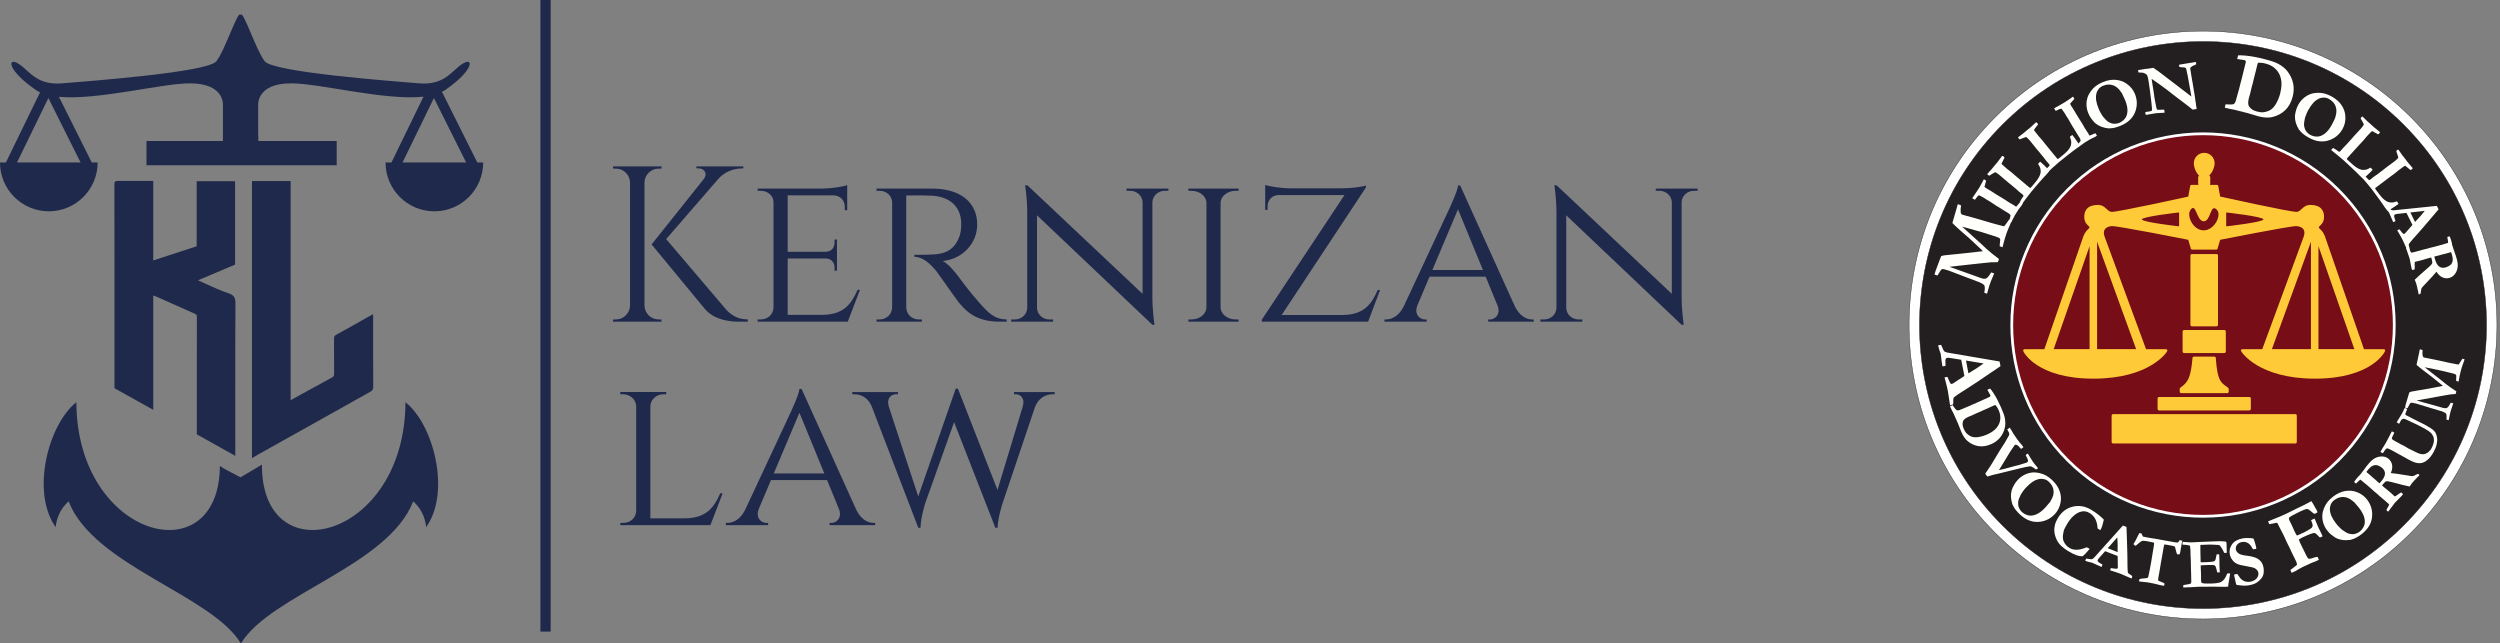 <?xml version="1.0" encoding="UTF-8"?> <svg xmlns="http://www.w3.org/2000/svg" id="Layer_2" data-name="Layer 2" viewBox="0 0 6322.05 1627.22"><rect x="0" y="0" width="6322.05" height="1627.22" fill="#808080" stroke="none"/><defs><style> .cls-1 { fill: none; } .cls-1, .cls-2, .cls-3, .cls-4, .cls-5 { stroke-width: 0px; } .cls-6 { fill: #760d17; stroke: #fff; stroke-width: 7px; } .cls-7 { fill: #231f20; } .cls-7, .cls-8 { stroke: #231f20; } .cls-8 { fill: #fff; } .cls-2 { fill-rule: evenodd; } .cls-2, .cls-4 { fill: #ffca38; } .cls-3 { fill: #1e294c; } .cls-5 { fill: #fffffc; } </style></defs><g id="Layer_2-2" data-name="Layer 2"><g><g id="Layer_1-2" data-name="Layer 1-2"><g><g><path class="cls-3" d="m1629.77,772.56c.36,19.54,16.29,35.27,35.93,35.27h7.1l.09,5.61h-122.72l.09-5.61h7.1c19.63,0,35.56-15.73,35.93-35.27v-311.16c-.49-19.43-16.37-35.04-35.92-35.04h-7.1l-.09-5.61h122.71l-.09,5.61h-7.1c-19.51,0-35.37,15.55-35.92,34.93v311.27h-.01Zm208.29,12.33c15.35,15.35,30.18,22.32,52.98,22.9v5.58h-23.72c-15.78-.05-58.76-1.72-84.52-31.78l-135.01-163.45,132.3-165.88c9.54-12.51,1.9-26.5-13.51-26.5h-5.42v-4.96h118.48v5.06h-2.46c-24.06.06-45.94,10.02-60.43,26.25l-132.16,152.51,153.44,180.28h.03Z"></path><path class="cls-3" d="m2143.79,813.47h-227.87l.1-5.61h7.7c18.09,0,31.7-13.23,32.38-29.78v-266.2c0-16.72-14.17-29.38-32.4-29.38h-7.7l-.1-5.61h163.86c22.57-.16,52.9-5,62.67-8.79v63.47l-6.1-.07v-8.62c0-15.73-11.05-28.49-28.12-28.83h-116.31v142.7h95.83c15.55-.33,22.73-10.85,22.73-23.82v-7.12l6.1-.06v78.79l-6.1-.06v-7.12c0-12.6-6.78-22.9-21.43-23.77h-97.13v142.7h87.71c53.89-.72,73.08-27,89.01-63.31h6.08l-30.9,80.5h-.01Z"></path><path class="cls-3" d="m2357.11,476.9c70.71,0,114.04,34.17,114.04,90.83,0,47.57-36.87,87.32-87.22,92.37,12.24,5.55,31.19,26.92,43.21,43.96-.09,0,25.89,35.16,49.08,61.16,22.83,25.59,38.53,42.35,69.64,42.61v5.63h-17.67c-62.05,0-86.54-28.22-104.14-49.36-6.34-7.63-50.57-71.34-54.96-76.84-15.19-19.03-34.65-37.77-56.84-37.77v-5.19s13.83.24,32.17-.23c31.02-.79,66.37-1.09,82.45-48.24,2.68-7.86,4.27-19.68,3.92-31.98-1.18-42.02-29.47-66.71-74.6-68.99-31.52-1.59-59.17-.2-64.5-.49v283.09c.35,16.84,13.82,30.41,31.87,30.41h7.59l.1,5.61h-114.71l.1-5.61h7.57c17.74,0,31.13-13.16,31.86-29.65v-266.51c-.57-16.62-14.02-29.19-31.87-29.19h-7.57l-.1-5.61h140.58,0Z"></path><path class="cls-3" d="m2954.74,476.89l-.08,5.61h-9.33c-16.62,0-30.21,12.41-31.18,28.07v239.18c0,36.14,5.32,71.56,5.32,71.56h-5.34l-291.73-276.8v234.05c.31,16.23,14.16,29.31,31.23,29.31h9.34l.07,5.61h-106.03l.08-5.61h9.34c17.06,0,30.9-13.08,31.23-29.31v-239.98c0-38.29-5.37-70.07-5.37-70.07l6.02.28,291.08,274.34v-232.6c-1.01-15.63-14.58-28.02-31.19-28.02h-9.33l-.08-5.61h105.95Z"></path><path class="cls-3" d="m3005.18,813.44l.11-5.61h7.48c20.86,0,37.7-13.55,38.12-30.37v-264.57c-.43-16.84-17.28-30.41-38.15-30.41h-7.48l-.11-5.61h127.07v5.61h-7.56c-20.39,0-37.05,13.03-38.04,29.41v266.01c.66,16.62,17.46,29.94,38.07,29.94h7.48l.11,5.61h-127.1Z"></path><path class="cls-3" d="m3489.99,733.29l-30.26,80.14h-268.87l.11-5.23,209.05-314.97h-167.12c-16.69.58-27.45,13.24-27.45,28.81v8.62l-6.01.07v-63.12c9.71,3.85,40.19,8.21,62.47,8.66h128.91c24.08,0,56.37-3.77,63.43-7.24v4.86l-213.18,322.71h154.09c53.85-.85,73.09-26.71,88.83-63.31h6Z"></path><path class="cls-3" d="m3831,775.14c11.44,23.07,28.31,32.69,43.3,32.69h4.24v5.61h-115.22v-5.56h4.46c12.79,0,27.17-12.18,19.82-33.67l-30.64-74.64h-141.89l-30.88,73.1c-8.57,22.45,6.18,35.21,19.27,35.21h4.46v5.56h-106.88v-5.61h4.45c14.93,0,32.47-9.54,43.97-32.4l116.13-248.62c-.16,0,20.43-43.1,21.59-57.77h5.32l138.51,306.1h-.01Zm-80.95-92.39l-63.02-153.5-64.86,153.5h127.88Z"></path><path class="cls-3" d="m4293.08,476.89l-.08,5.61h-9.33c-16.62,0-30.21,12.41-31.18,28.07v239.18c0,36.14,5.32,71.56,5.32,71.56h-5.34l-291.73-276.8v234.05c.31,16.23,14.16,29.31,31.23,29.31h9.34l.07,5.61h-106.03l.08-5.61h9.34c17.06,0,30.9-13.08,31.23-29.31v-239.98c0-38.29-5.37-70.07-5.37-70.07l6.02.28,291.08,274.34v-232.6c-1.01-15.63-14.58-28.02-31.19-28.02h-9.33l-.08-5.61h105.95Z"></path></g><g><path class="cls-3" d="m1827.42,1247.48l-30.92,80.46h-227.87l.1-5.61h7.7c18.09,0,31.7-13.23,32.36-29.78v-265.16c-.35-16.84-15.19-30.41-33.51-30.41h-6.6l-.09-5.61h116.21l-.09,5.61h-6.6c-18.27,0-33.12,13.52-33.49,30.33v283.46h87.77c53.84-.74,73.02-27.01,88.95-63.3h6.08Z"></path><path class="cls-3" d="m2165.57,1289.64c11.44,23.07,28.31,32.69,43.3,32.69h4.24v5.61h-115.22v-5.56h4.46c12.79,0,27.17-12.18,19.82-33.67l-30.64-74.64h-141.89l-30.88,73.1c-8.57,22.45,6.18,35.21,19.27,35.21h4.46v5.56h-106.88v-5.61h4.45c14.93,0,32.47-9.54,43.98-32.4l116.13-248.62c-.16,0,20.43-43.1,21.59-57.77h5.32l138.51,306.1h-.02Zm-80.95-92.39l-63.02-153.5-64.86,153.5h127.88Z"></path><path class="cls-3" d="m2667.08,991.39v5.61h-4.4c-23.24,0-38.57,13.87-45.75,33.37l-81.55,241.96s-11.82,35.64-12.79,62.35h-5.49l-104.35-267.17-72.91,204.82s-11.16,34.78-12.13,62.35h-5.49l-117.82-307c-7.54-18.07-22.53-30.67-44.45-30.67h-4.65v-5.61h115.36v5.56h-4.39c-11.5,0-24.79,8.41-18.94,30.38l74.76,228.08,94.83-272.8,5.42.18,100.15,256.2,63.04-208.06c7.9-24.12-4.9-33.98-16.87-33.98h-4.4v-5.56h102.82Z"></path></g><g><path class="cls-3" d="m1206.91,410.88c-.09-.2-.13-.4-.23-.59l-87.23-174.46c-.59-1.17-1.26-2.28-2-3.32,3.08-1.54,5.96-3.22,8.63-5.07,72.38-50.11,72.38-83.51,44.54-66.81s-44.54,55.68-111.35,50.11c-66.81-5.57-367.46-27.84-389.73-55.68s-55.68-133.62-61.24-116.92c-5.57-16.7-38.97,89.08-61.24,116.92s-322.92,50.11-389.73,55.68c-66.81,5.57-83.51-33.4-111.35-50.11-27.84-16.7-27.84,16.7,44.54,66.81,3.32,2.3,6.97,4.35,10.92,6.18-.49.78-.95,1.6-1.36,2.44L15.13,410.4c-.08.16-.11.32-.18.48H0c0,68.18,55.27,123.45,123.45,123.45s123.45-55.27,123.45-123.45h-14.96c-.09-.2-.13-.4-.23-.59l-82.73-165.47c98.23,9.05,259.68-34.09,331.27-34.09,89.08,0,83.51,55.68,83.51,55.68v90.14h-193.29v61.41h480.93v-61.41h-198.14l-.05-14.4h-.37v-75.74s-5.57-55.68,83.51-55.68c72.39,0,236.71,44.12,334.58,33.76l-80.83,165.91c-.08.16-.11.32-.18.48h-14.95c0,68.18,55.27,123.45,123.45,123.45s123.45-55.27,123.45-123.45h-14.96,0Zm-1003.07,0H42.92l79.41-163.01,81.5,163.01h.01Zm814.06,0l79.41-163.01,81.5,163.01h-160.92,0Z"></path><path class="cls-3" d="m607.6,1207.38v-.71l-29.95-15.67c-.67-.35-1.35-.69-2.03-1.02-2.43-1.21-5.46-2.7-8.76-4.78-3.65-2.29-7.25-4.56-10.82-6.8-1.37,276.22-361.85,183.55-362.93-161.18-70.24,54.9-115.91,226.27-52.3,315.89,2.11-25.17,13.83-48.57,32.69-65.36,63.18,163.06,361.29,236.24,435.72,359.47,74.44-123.23,372.56-196.41,435.73-359.47,18.86,16.79,30.56,40.19,32.69,65.36,63.6-89.62,17.92-261-52.3-315.89-1.09,345.39-362.97,437.77-362.97,159.61l-.02-2c-.37.25-.73.49-1.1.74l-53.62,31.81h-.03Z"></path><path class="cls-3" d="m576.9,741.24c-19.1-5.96-36.98-15.03-55.33-22.86-6.69-2.85-13.22-6-20.97-9.54,32.6-13.79,63.31-26.78,93.92-39.73v-210.88h-97.18v164.53c-36.62,11.96-73.01,23.84-109.29,35.69-.17-.07-.34-.15-.5-.22v-200.64h-7.46c-7.95,0-15.91.02-23.87.03-19.15.04-38.3.07-57.45-.17-7.26-.09-9.47,1.69-9.44,8.28.27,60.35.16,120.69.16,181.04v334.93c32.7,18.23,65.38,36.48,98.05,54.74v-289.25c1.8.62,3.93,1.18,5.88,2.05,32.94,14.66,65.8,29.45,98.84,43.92,1.84.8,3.13,1.63,4.02,2.64,1.16,1.33,1.6,2.97,1.59,5.33-.09,17.02-.11,64.96-.12,115.65v181.59c2.18,1.23,4.36,2.46,6.55,3.68,30.22,16.95,60.48,33.86,90.74,50.76,0-29.41-.05-71.66-.07-118.05,0-17.56-.02-35.71-.02-53.98-.01-83.05.07-168.61.47-212.35.13-13.74-2.29-22.12-18.52-27.17v-.02Z"></path><path class="cls-3" d="m734.97,1011.92c9.1-5,16.6-9.13,24.11-13.25,26.78-14.7,53.49-29.51,80.42-44,4.07-2.19,5.4-4.54,5.38-8.53-.13-30.14.03-60.28-.18-90.41-.03-4.75,1.52-7.1,6.43-9.74,25.65-13.81,50.82-28.32,76.17-42.58,4.98-2.8,9.99-5.56,15.93-8.85.15,3,.36,5.33.36,7.66.02,58.93-.12,117.85.22,176.78.03,5.8-2.34,8.88-7.31,11.66-38.62,21.55-77.16,43.2-115.75,64.78-56.37,31.53-112.77,63.03-169.14,94.57-4.59,2.57-9.03,5.36-14.39,8.55V457.91h97.73v554h.02Z"></path></g><rect class="cls-3" x="1366.66" width="25.82" height="1597.16"></rect></g></g><circle class="cls-8" cx="5571.03" cy="821.98" r="743.31" transform="translate(1050.49 4180.06) rotate(-45)"></circle><circle class="cls-7" cx="5571.03" cy="821.98" r="717.03" transform="translate(1050.49 4180.06) rotate(-45)"></circle><circle class="cls-6" cx="5571.03" cy="821.98" r="483.63" transform="translate(1050.49 4180.06) rotate(-45)"></circle><path class="cls-4" d="m5343.71,1047.24h460.69c2.09,0,3.78,1.7,3.78,3.78v66.68c0,2.09-1.7,3.78-3.78,3.78h-460.69c-2.09,0-3.79-1.7-3.79-3.79v-66.68c0-2.09,1.7-3.78,3.78-3.78Z"></path><path class="cls-4" d="m5459.94,1003.96h228.24c2.09,0,3.78,1.7,3.78,3.78v26.38c0,2.09-1.7,3.78-3.78,3.78h-228.24c-2.09,0-3.79-1.7-3.79-3.79v-26.38c0-2.09,1.7-3.78,3.78-3.78Z"></path><path class="cls-4" d="m5612.57,958.12c-7.41-16.62-9.11-52.57-9.11-52.57,0-2.11-1.69-3.83-3.78-3.83h-51.56c-2.09,0-3.78,1.71-3.78,3.83,0,0-2.12,35.25-10.34,52.57-8.22,17.32-21.88,20.84-21.88,25.18v7.07c0,2.11,1.69,3.83,3.78,3.83h116.3c2.09,0,3.79-1.71,3.79-3.83v-7.07c0-4.58-16.02-8.56-23.42-25.18Z"></path><path class="cls-2" d="m5628.72,888.78c0,2.2-1.69,3.99-3.78,3.99h-101.75c-2.09,0-3.78-1.79-3.78-3.99v-50.23c0-2.2,1.69-3.99,3.78-3.99h101.75c2.09,0,3.78,1.79,3.78,3.99v50.23Z"></path><path class="cls-4" d="m5542.95,642.41h62.2c2.09,0,3.78,1.7,3.78,3.78v175.26c0,2.09-1.7,3.78-3.78,3.78h-62.2c-2.09,0-3.78-1.69-3.78-3.78v-175.26c0-2.09,1.7-3.78,3.78-3.78Z"></path><path class="cls-4" d="m6027.86,883.09h-49.81l-98.83-285.82c-7.33-17.52-15.24-18.36-15.24-22.39s13.14-7.8,13.14-26.5c0-15.87-7.88-30.19-34.96-30.19-18.4,0-22.09,16.03-33.64,17.61-11.55,1.58-194.11-38.7-194.11-38.7l-4.72-25.9c0-2.09-1.7-3.78-3.79-3.78h-17.17c.39-.9.62-1.97.62-3.12v-15.05c0-2.52-1.09-4.63-2.58-5.39,8.05-7.81,13.59-21.33,13.59-31.1,0-14.53-11.78-26.3-26.3-26.3s-26.31,11.78-26.31,26.3c0,9.88,5.23,23.6,13.15,31.37-1.26.92-2.15,2.86-2.15,5.13v15.05c0,1.15.23,2.22.62,3.12h-17.17c-2.09,0-3.78,1.69-3.78,3.78l-4.72,25.9s-182.86,40.28-194.42,38.7c-11.55-1.58-15.25-17.61-33.64-17.61-27.07,0-34.96,14.32-34.96,30.19,0,18.7,13.14,22.47,13.14,26.5s-7.92,4.87-15.24,22.39l-98.83,285.82h-49.81c-2.09,0-3.78.88-3.78,3.78s34.48,70.68,177.61,70.68,187.17-67.96,187.17-70.68-1.69-3.78-3.78-3.78h-50.17l-105.05-285.25c-6.82-21.93,10.13-25.17,18.4-26.02,12.45-1.29,193.36,34.57,193.36,34.57l6.21,21.05c0,2.09,1.69,3.78,3.78,3.78h60.71c2.09,0,3.79-1.69,3.79-3.78l6.21-21.05s180.61-35.85,193.06-34.57c8.27.85,25.22,4.09,18.4,26.02l-105.05,285.25h-50.17c-2.09,0-3.78,1.07-3.78,3.78s44.04,70.68,187.17,70.68,177.61-67.78,177.61-70.68-1.69-3.78-3.78-3.78Zm-743.7-.16h-90.74l90.74-260.48v260.48Zm117.74,0h-98.72v-271.58l98.72,271.58Zm108.66-310.51s-94.08-10.58-94.08-17.62,94.08-17.61,94.08-17.61v35.23Zm62.29,10.11c-26.71,0-44.17-36.55-33.5-51.66,14.42-20.41,15,28.77,33.5,28.77s16.53-47.49,33.49-28.77c12.42,13.71-6.78,51.66-33.49,51.66Zm56.78-10.11v-35.23s94.08,10.57,94.08,17.61-94.08,17.62-94.08,17.62Zm214.33,310.51h-98.71l98.71-271.58v271.58Zm19.03,0v-260.48l90.74,260.48h-90.74Z"></path><g><path class="cls-5" d="m5024.83,742.84l-6.96-2.68c1.8-9.02,1.88-15.12.24-18.28-1.15-2.08-5.08-4.71-11.79-7.88l-36.51-13.75-37.06-14.16c-2.24-.9-3.6-1.44-4.08-1.6-9.76-3.27-15.59-4.59-17.5-3.96-1.9.63-4.89,4.58-8.94,11.85-1.07,1.8-1.92,3.21-2.57,4.22-1.78-.44-3.25-.86-4.43-1.26l-3.22-1.08c.65-2.63,1.55-5.67,2.71-9.12l11.23-30.02c.3-.67.7-1.61,1.18-2.83l1.81-4.7c1.8-.7,4.04-1.28,6.72-1.74,5.91-.84,14.46-1.73,25.64-2.67l3.18-.26,40.64-4.31c.94-.11,2.34-.27,4.18-.49,2.83-.33,5.55-.65,8.18-.96,2.63-.31,5.49-.64,8.59-1,3.1-.36,5.88-.69,8.34-.98-1.34-1.53-2.86-3.08-4.56-4.65-5.44-4.9-10.38-9.56-14.83-13.98-7.88-7.73-20.2-18.75-36.96-33.07-2.7-2.29-6.7-5.92-12-10.9-5.3-4.97-8.08-7.66-8.33-8.05-.35-.81-.2-2.14.42-4.01.23-.69.56-1.78.97-3.25,1-3.66,2.28-8.04,3.83-13.14,2.37-7.28,4.1-13.19,5.19-17.7,1.09-4.52,1.73-7.05,1.92-7.61.23-.69.58-1.5,1.04-2.42.99.26,1.77.48,2.32.66l3.05,1.25c.62.21,1.55.56,2.77,1.04-1.21,6.83-1.53,12.62-.97,17.35.43,3.3,1.69,5.3,3.76,6l1.56.52,32.37,8.87c2.98.77,17.6,5.05,43.86,12.84,5.89,1.74,13.41,3.76,22.57,6.05,1.16.23,2.04.45,2.67.66,1.68.49,2.88.49,3.58-.01.71-.49,4.8-6.03,12.27-16.62,1.13.3,1.97.55,2.53.73,1.45.49,2.9,1.01,4.33,1.57-.63,1.87-2.6,6.44-5.93,13.72-3.33,7.28-6.09,14.2-8.3,20.78-3.37,10.04-6.23,19.94-8.58,29.7-.28,1.29-.58,2.54-.91,3.74l-7.09-2.61c-.15-3.21.18-7.29.99-12.26.56-3.51.33-5.93-.68-7.27-1.01-1.34-4.53-3.02-10.55-5.04-2.28-.77-4.3-1.4-6.06-1.92-7.38-2.09-17.56-5.27-30.53-9.55l-37.24-10.53c-5.26-1.53-8.94-2.5-11.04-2.9l50.72,45.78c1.18,1.09,2.87,2.7,5.08,4.82,2.86,2.73,4.82,4.58,5.88,5.55,11.02,9.63,19.57,16.61,25.66,20.97,1.55,1.14,3.52,2.72,5.91,4.76l-2.78,7.94-17.77.28c-4.71.27-11.96,1-21.76,2.18-5.7.71-10.3,1.21-13.79,1.5-1.45.21-2.54.34-3.26.41l-3.01.38c-.44-.07-.82-.08-1.14-.04l-38.52,4.3-23.42,2.66,48.84,17.3,31.64,11.41c5.26,1.77,9.35,2.04,12.26.82,2.91-1.22,6.25-4.81,10.03-10.79l2.92-4.57,7.58,2.54c-1.41,3.99-3.15,8.2-5.22,12.63-2.06,4.43-4.37,10.45-6.93,18.07-.53,1.59-2.51,8.52-5.93,20.77Z"></path><path class="cls-5" d="m5086.03,562.28l-5.46-3.35c.31-1.19.9-3.11,1.76-5.77,1.19-3.76,1.85-6.71,1.98-8.85-1.01-1.87-2.9-3.66-5.69-5.36l-9-5.41-17.2-10.75-4.14-2.44c-9.77-6.54-14.8-9.91-15.1-10.09l-10.18-6.03-3.96-2.74-8.88-4.92-3.36-1.85c-.54-.26-1.45-.58-2.75-.96-2.23,1.49-4.9,4.48-8.01,8.97-.73,1.08-1.35,1.92-1.86,2.52l-6.77-3.94,14.21-21.13c1.74-2.62,2.82-4.25,3.22-4.91,1.83-2.98,4.56-7.88,8.18-14.71,2.01-3.85,3.28-6.26,3.82-7.26,1,.53,1.83.99,2.48,1.4.86.53,1.93,1.27,3.23,2.23-.53,2.45-1.28,5.17-2.24,8.16-.96,2.99-1.62,5.51-1.99,7.58,1.13,1.11,2.94,2.42,5.41,3.94,2.18,1.33,3.99,2.34,5.45,3.03,8.46,5.39,14.98,9.5,19.59,12.32l20.07,12.2,9.93,6.61,15.36,9,2.74,1.99c.41.25,1.08.45,2.02.62,2.54-2.66,4.7-5.18,6.5-7.54.33-.42,1.47-1.83,3.43-4.23,1.64.73,2.97,1.4,3.98,2.02.56.34,1.4.89,2.53,1.66-.4.66-.69,1.18-.85,1.56-.89,1.68-1.41,2.64-1.57,2.9-.22.35-.7.97-1.44,1.83-.53.64-2.95,3.79-7.24,9.42l-8.37,13.31c-1.64,2.68-3.77,6.72-6.39,12.13-1.74,3.52-2.89,5.8-3.46,6.84Z"></path><path class="cls-5" d="m5107.97,510.73c.76-1.76,2.02-4.08,3.78-6.98,1.76-2.89,2.83-4.57,3.21-5.03,1.43-1.82,2.12-3.25,2.09-4.28-.87-1.18-1.67-2.07-2.41-2.68l-8.9-7.12-8.59-7.79-5.7-4.71-6.67-5.63-7.25-5.76-15.08-12.93-6.88-5.8-.96-.79c-5.07-3.65-7.97-5.53-8.69-5.63-.73-.1-2.42.71-5.08,2.44-.28.15-1.34.74-3.18,1.76-1.4.77-2.57,1.53-3.51,2.29-1.74,1.26-3.14,1.98-4.22,2.17-1.26-.89-2.22-1.6-2.86-2.13-.37-.3-.9-.78-1.59-1.43.11-.6.36-1.13.73-1.59.91-1.1,4.38-4.93,10.41-11.48l8.04-9.87,6.14-7.16c2.61-3.16,5.76-7.36,9.46-12.61,1.09-1.57,1.72-2.46,1.91-2.69.57-.69,1.14-1.02,1.73-.99.8.05,1.85.61,3.16,1.69,1.04.86,1.62,1.76,1.75,2.71.09.54-.46,1.77-1.67,3.7l-5.04,10.15c-.1.31-.24.84-.41,1.62.17.45.33.81.48,1.09l1.87,1.66,4.16,3.78,1.24,1.02.76.62c.23.19,1.45,1.28,3.65,3.28.57.53,1.15,1.03,1.74,1.53.73.61,2.01,1.58,3.82,2.93,2.86,2.13,5.32,4.05,7.38,5.75,2.38,1.97,5.05,4.29,8,6.96,1.11.99,2.58,2.24,4.41,3.76l32.32,27.17c1.37,1.13,2.46,1.64,3.25,1.53l5.65-6.3,3.28-4.1,3.64-4.26c6.08-7.36,10.02-13.84,11.81-19.44,1.33-4.21,1.76-7.32,1.27-9.34-.08-2.68-.52-5.18-1.3-7.48-.78-2.3-2.51-5.59-5.18-9.88l1.81-2.2c.91-1.1,2.02-2.26,3.34-3.48l1.91,1.58c3.28,2.71,8.69,7.87,16.22,15.48,3.02,3.03,4.76,5.01,5.23,5.93-.69,1.2-1.14,1.94-1.37,2.22l-2.1,2.54-2.88,3.62c-.34.41-2.77,2.98-7.29,7.71-.8.88-4.57,5.11-11.31,12.71-6.74,7.59-13.2,15.14-19.4,22.64l-11.15,14.33c-4.32,5.51-8.25,10.77-11.77,15.78l-.85,1.03c-.23.27-.61.69-1.15,1.25-.58-.32-1.05-.64-1.42-.94-1.92-1.59-3.18-2.9-3.79-3.94Z"></path><path class="cls-5" d="m5171.36,432.04c1.07-1.59,2.74-3.64,5-6.16,2.26-2.52,3.62-3.97,4.08-4.35,1.74-1.52,2.69-2.8,2.84-3.82-.64-1.32-1.26-2.35-1.87-3.08l-7.43-8.65-7-9.24-4.73-5.68-5.52-6.77-6.06-7.01-12.43-15.49-5.69-6.97-.8-.96c-4.31-4.53-6.81-6.9-7.5-7.14-.7-.23-2.51.25-5.44,1.46-.3.1-1.45.48-3.45,1.14-1.52.49-2.81,1.03-3.87,1.6-1.94.92-3.45,1.37-4.55,1.35-1.08-1.11-1.88-1.98-2.41-2.62-.3-.36-.74-.93-1.3-1.7.22-.57.56-1.04,1.01-1.42,1.09-.91,5.21-4.03,12.36-9.36l9.72-8.21,7.36-5.9c3.15-2.62,7.02-6.17,11.63-10.64,1.36-1.34,2.15-2.1,2.38-2.29.68-.57,1.31-.79,1.89-.66.78.19,1.71.94,2.8,2.25.86,1.04,1.27,2.03,1.22,2.99,0,.55-.78,1.66-2.32,3.33l-6.83,9.04c-.15.28-.39.79-.71,1.52.08.47.17.86.27,1.16l1.53,1.97,3.38,4.48,1.03,1.23.63.75c.19.23,1.18,1.53,2.98,3.89.46.62.94,1.23,1.43,1.82.61.73,1.68,1.93,3.21,3.58,2.42,2.62,4.48,4.96,6.19,7.02,1.98,2.37,4.17,5.14,6.58,8.32.9,1.18,2.12,2.68,3.64,4.51l26.74,32.68c1.14,1.37,2.11,2.07,2.91,2.1l6.72-5.14,3.98-3.43,4.36-3.52c7.34-6.11,12.41-11.75,15.2-16.92,2.09-3.89,3.08-6.87,2.98-8.94.41-2.65.45-5.18.11-7.59-.34-2.41-1.43-5.96-3.26-10.66l2.19-1.82c1.09-.91,2.4-1.84,3.92-2.8l1.59,1.91c2.73,3.27,7.08,9.35,13.08,18.21,2.41,3.54,3.75,5.81,4.04,6.8-.9,1.06-1.48,1.7-1.75,1.92l-2.53,2.11-3.5,3.03c-.41.34-3.28,2.42-8.59,6.23-.95.71-5.44,4.18-13.46,10.39-8.02,6.22-15.77,12.44-23.25,18.66l-13.61,12.02c-5.27,4.62-10.1,9.06-14.49,13.33l-1.03.85c-.27.23-.73.57-1.36,1.01-.51-.42-.91-.82-1.22-1.18-1.59-1.92-2.59-3.44-2.99-4.57Z"></path><path class="cls-5" d="m5255.11,372.77l-3.37-5.45c.81-.92,2.2-2.38,4.16-4.36,2.76-2.82,4.67-5.16,5.74-7.02-.06-2.13-.95-4.58-2.67-7.35l-5.61-8.88-10.54-17.34-2.61-4.04c-5.79-10.23-8.77-15.5-8.96-15.8l-6.39-9.97-2.3-4.23-5.72-8.39-2.17-3.16c-.36-.47-1.04-1.17-2.03-2.09-2.66.32-6.39,1.8-11.18,4.42-1.14.64-2.07,1.11-2.79,1.41l-4.28-6.56,22.19-12.5c2.73-1.55,4.43-2.54,5.08-2.94,2.97-1.84,7.61-5,13.91-9.46,3.52-2.53,5.75-4.12,6.67-4.77.65.92,1.18,1.71,1.59,2.36.53.86,1.16,2.01,1.88,3.44-1.57,1.95-3.46,4.05-5.66,6.29-2.2,2.24-3.93,4.2-5.18,5.88.51,1.5,1.53,3.48,3.06,5.95,1.34,2.17,2.51,3.89,3.51,5.15,5.13,8.62,9.12,15.22,11.96,19.8l12.45,19.92,5.9,10.37,9.68,14.94,1.55,3.01c.25.4.76.89,1.53,1.46,3.47-1.24,6.53-2.51,9.19-3.81.48-.23,2.14-.97,4.96-2.24,1.14,1.39,2.02,2.59,2.65,3.59.34.56.85,1.43,1.52,2.62-.65.41-1.14.74-1.46,1.01-1.55,1.1-2.45,1.73-2.7,1.88-.35.22-1.06.55-2.1.99-.77.34-4.33,2.06-10.7,5.17l-13.46,8.13c-2.67,1.65-6.39,4.31-11.16,7.97-3.14,2.36-5.19,3.88-6.17,4.55Z"></path><path class="cls-5" d="m5280.7,285.83c-2.77-6.81-4.24-14.19-4.4-22.13-.09-5.73.75-11.35,2.54-16.88,1.78-5.53,4.63-10.96,8.54-16.3,3.91-5.34,8.29-9.81,13.16-13.43,4.87-3.61,10.65-6.78,17.35-9.51,11.42-4.65,22.2-6.54,32.35-5.67,10.15.87,19.12,3.97,26.93,9.31,10.13,6.96,17.32,15.66,21.57,26.1,6.33,15.55,6.47,31.03.41,46.43-6.05,15.4-18.5,26.93-37.33,34.6-4.67,1.9-9.16,3.37-13.46,4.42-3.25.81-6.19,1.3-8.81,1.47-4.73.33-7.39.48-7.97.46-7.37-.97-13.6-2.5-18.67-4.6-5.08-2.1-9.8-4.88-14.15-8.36-2.4-1.97-5.82-5.89-10.26-11.77-2.88-3.76-5.46-8.47-7.77-14.13Zm37.37-68.82c-4.78,1.94-8.55,4.78-11.32,8.5-2.77,3.72-4.54,7.31-5.31,10.76-1.27,5.83-1.47,11.72-.58,17.67.89,5.95,2.9,12.8,6.06,20.54,1.92,4.73,3.49,8.03,4.7,9.9.38.61,1,1.67,1.87,3.18,2.15,3.87,3.93,6.6,5.35,8.2,5.2,6.02,8.63,9.65,10.29,10.9,2.79,2.13,6.36,3.91,10.71,5.34,2.23.76,5.15,1.09,8.75,1,3.61-.09,6.98-.77,10.1-2.05,5.93-2.41,10.86-6.04,14.81-10.88,3.95-4.84,6.1-11.21,6.47-19.11.37-7.9-1.62-17.18-5.96-27.84-1.79-4.39-4.52-10.23-8.18-17.52l-1.05-1.4c-.34-.37-1.08-1.39-2.2-3.04-5.7-8.18-12.38-13.47-20.03-15.86-7.66-2.39-15.82-1.82-24.49,1.71Z"></path><path class="cls-5" d="m5407.85,183.3l-1.17-6.13,7.5-1,2.55-.43c3.5-.64,5.93-1.06,7.29-1.24.71-.09,2.77-.31,6.2-.64.77-.04,1.42-.1,1.95-.17.53-.07,2.37-.37,5.53-.91,3.16-.54,4.95-.84,5.36-.89.65-.09,1.56-.18,2.75-.27,10.15,7.03,18.47,13.14,24.96,18.32,6.49,5.18,30.07,23.21,70.73,54.07l-.29-2.21-1.71-10.19c-.97-5.97-1.84-10.69-2.6-14.15-.76-3.46-1.49-7.61-2.19-12.46-.7-4.84-1.49-9.21-2.37-13.11-1.73-7.61-2.67-12-2.83-13.18-.57-3.81-1.29-6.08-2.16-6.8-1.41-1.13-4.36-1.72-8.85-1.79-3.31-.1-5.8-.46-7.5-1.07l-.6-5.22,2.26-.57,17.31-2.84,19.34-3.11c1.29-.23,2.52-.42,3.69-.58l.85,5.72c-1.26.88-2.57,1.6-3.93,2.14-3.65,1.38-5.74,2.29-6.28,2.72-2.77,2.1-4.25,3.35-4.44,3.73-.44.78-.56,1.9-.36,3.37.05.35.27,1.58.67,3.68.2,1.05.56,3.52,1.07,7.4,1.19,8.52,2.32,15.22,3.39,20.11.33,1.57.65,3.36.98,5.35l5.08,30.83c.35,2.17.58,3.69.7,4.58l1.44,10.85.87,4.55.37,4.8c.55,2.38.86,3.81.93,4.28l.62,4.67-10.1,1.7-11.94-9.46-24.26-18.41-16.99-13-12.52-9.83c-8.11-6.1-15.46-11.44-22.05-16.01l-16.1-11.06,5.15,32.71c.32,1.99.63,4.05.91,6.16l.74,6.27,2.06,11.49c.82,4.8,1.83,9.99,3.05,15.57.32,1.51.61,2.57.87,3.16.26.59.73,1.44,1.42,2.55,2.4.52,7.48.47,15.24-.14.54.05,1.34.15,2.37.31l1.3,7.1-3.43.55c-1.88.25-7.88.6-17.99,1.04-9.33,1.36-15.54,2.36-18.63,3.01-3.09.65-4.78.99-5.07,1.03-.71.09-1.69.11-2.96.03-.3-1.34-.51-2.5-.64-3.51-.09-.65-.2-1.71-.33-3.19,1.61-.51,2.94-.84,4-.98.35-.05,1.51-.14,3.46-.28,4.94-.66,7.82-1.41,8.63-2.27.81-.86,1.06-2.91.75-6.16-.83-9.4-1.38-15.13-1.66-17.19l-.64-4.85-3.63-28.69-2.64-17.87c-.96-6.81-2.03-11.49-3.21-14.03-.53-1.31-1.36-2.39-2.5-3.26-2.34-1.84-4.84-3.13-7.51-3.85-1.62-.44-5.69-.74-12.24-.89Z"></path><path class="cls-5" d="m5628.11,263.7c1.13-.01,3.43.13,6.9.41,6.87.56,11.57.15,14.11-1.24,1.58-.87,2.98-2.96,4.21-6.27.29-.83,3.3-11.54,9.04-32.13l2.89-11.68,3.72-14.07,8.95-36.22,1.09-4.24c.47-1.84.34-3.38-.4-4.62-.37-.62-1.69-1.22-3.95-1.8-1.84-.47-4.02-.8-6.53-1-3.15-.66-6.02-1.09-8.6-1.3-.44-.04-1.14-.1-2.1-.2l2.29-9.36c4.52-.27,10.83-.05,18.93.67,13.42,1.18,29.53,4.18,48.34,9.01,15.7,4.03,26.97,7.86,33.8,11.5,10.33,5.59,18.25,11.99,23.79,19.21,7.39,9.66,12.18,19.87,14.36,30.63,2.17,10.76,1.81,21.8-1.09,33.1-3.66,14.27-9.92,25.72-18.76,34.33-8.84,8.62-19.89,14.5-33.14,17.65-9.33,2.28-21.03,1.61-35.1-2l-21.53-6.44-6.29-1.92-8.64-2.01-2.5-.84-8.96-2.1-11.75-3.13c-.42-.11-4.09-.81-10.99-2.1-2.3-.45-5.29-1.12-8.98-2-2.27-.58-3.97-.98-5.12-1.21.26-1.59.92-4.47,1.99-8.65Zm81.73-104.83c-.7,2.15-1.17,3.69-1.41,4.61l-4.41,18.07-4.02,15.68c-1.16,5.12-2.24,9.59-3.21,13.4l-2.79,10.01-4,16.93-2.98,10.3c-2.48,9.68-2.37,16.71.35,21.09,3.97,6.29,10.54,10.61,19.74,12.97,7,1.8,12.33,2.45,16,1.96,7.62-.9,14.03-3.06,19.24-6.46,5.21-3.4,9.92-8.91,14.13-16.52,4.21-7.61,7.43-15.75,9.66-24.44,3.66-14.26,4.37-26.49,2.12-36.7-2.24-10.21-6.74-18.6-13.49-25.19-6.75-6.59-15.26-11.19-25.51-13.82-7.21-1.85-13.69-2.48-19.42-1.88Z"></path><path class="cls-5" d="m5812.54,263.91c3.61-6.41,8.47-12.14,14.59-17.21,4.43-3.63,9.36-6.47,14.8-8.52,5.44-2.04,11.46-3.2,18.07-3.46,6.61-.26,12.84.39,18.7,1.95,5.85,1.56,11.93,4.12,18.24,7.67,10.74,6.05,18.93,13.32,24.56,21.8,5.63,8.48,8.78,17.44,9.46,26.88.85,12.26-1.49,23.3-7.02,33.12-8.24,14.63-20.27,24.36-36.1,29.2-15.82,4.84-32.59,2.27-50.31-7.71-4.39-2.47-8.33-5.07-11.84-7.79-2.66-2.04-4.87-4.04-6.63-5.98-3.2-3.5-4.97-5.49-5.32-5.96-3.83-6.38-6.5-12.2-8.01-17.48-1.52-5.28-2.27-10.71-2.26-16.28.05-3.1.99-8.23,2.83-15.36,1.16-4.59,3.23-9.55,6.23-14.87Zm77.13-13.54c-4.49-2.53-9.06-3.72-13.69-3.58-4.64.14-8.55.99-11.73,2.53-5.36,2.63-10.09,6.15-14.2,10.54-4.11,4.39-8.21,10.23-12.32,17.52-2.5,4.45-4.11,7.73-4.83,9.84-.25.68-.69,1.83-1.32,3.44-1.69,4.09-2.72,7.18-3.09,9.29-1.48,7.82-2.19,12.76-2.13,14.83.06,3.51.89,7.41,2.48,11.71.79,2.22,2.35,4.71,4.66,7.48,2.31,2.77,4.94,4.98,7.89,6.64,5.57,3.14,11.48,4.75,17.73,4.83s12.58-2.19,18.99-6.82c6.41-4.63,12.44-11.95,18.09-21.98,2.33-4.13,5.2-9.9,8.62-17.3l.44-1.69c.08-.5.41-1.71,1.01-3.62,2.86-9.55,2.85-18.07-.04-25.55-2.89-7.48-8.41-13.52-16.57-18.12Z"></path><path class="cls-5" d="m5900.24,374.22c1.72.83,4,2.18,6.82,4.05,2.82,1.87,4.46,3,4.9,3.4,1.76,1.5,3.16,2.25,4.19,2.25,1.22-.82,2.14-1.59,2.77-2.3l7.47-8.62,8.12-8.28,4.93-5.51,5.89-6.45,6.04-7.02,13.5-14.57,6.06-6.65.83-.93c3.85-4.93,5.83-7.75,5.96-8.47.13-.72-.62-2.44-2.24-5.17-.14-.29-.69-1.37-1.63-3.25-.71-1.43-1.43-2.63-2.15-3.6-1.19-1.78-1.86-3.22-2-4.3.94-1.23,1.69-2.15,2.24-2.77.31-.35.81-.86,1.49-1.53.6.13,1.12.4,1.56.79,1.06.95,4.75,4.57,11.07,10.85l9.54,8.41,6.91,6.42c3.05,2.73,7.13,6.04,12.23,9.95,1.52,1.15,2.39,1.82,2.61,2.02.66.59.97,1.18.92,1.77-.08.8-.68,1.83-1.81,3.1-.9,1.01-1.83,1.55-2.78,1.64-.54.07-1.75-.53-3.63-1.81l-9.95-5.43c-.3-.11-.83-.27-1.6-.48-.46.15-.83.3-1.11.44l-1.73,1.8-3.94,4.01-1.07,1.19-.65.73c-.2.22-1.34,1.39-3.41,3.52-.55.55-1.08,1.11-1.59,1.68-.63.71-1.66,1.94-3.07,3.7-2.24,2.77-4.25,5.16-6.03,7.15-2.06,2.3-4.48,4.88-7.27,7.72-1.03,1.07-2.34,2.49-3.93,4.26l-28.41,31.23c-1.19,1.33-1.74,2.39-1.65,3.18l6.07,5.89,3.97,3.43,4.12,3.8c7.12,6.37,13.44,10.55,18.97,12.56,4.15,1.5,7.25,2.04,9.28,1.64,2.68.02,5.19-.31,7.52-1,2.33-.69,5.69-2.29,10.07-4.79l2.12,1.9c1.06.95,2.17,2.11,3.34,3.47l-1.66,1.85c-2.84,3.18-8.21,8.38-16.1,15.6-3.15,2.9-5.2,4.56-6.14,4.99-1.17-.73-1.9-1.22-2.16-1.45l-2.45-2.2-3.51-3.02c-.4-.36-2.87-2.88-7.42-7.59-.85-.83-4.93-4.77-12.25-11.79-7.32-7.03-14.61-13.78-21.86-20.27l-13.89-11.7c-5.34-4.53-10.44-8.66-15.31-12.38l-1-.89c-.26-.24-.67-.64-1.2-1.19.35-.57.68-1.02,1-1.38,1.66-1.86,3.02-3.07,4.08-3.63Z"></path><path class="cls-5" d="m5977.63,442.94c1.54,1.13,3.53,2.88,5.96,5.24,2.43,2.36,3.82,3.78,4.19,4.25,1.45,1.8,2.69,2.79,3.71,2.99,1.35-.59,2.39-1.17,3.15-1.75l8.93-7.09,9.51-6.63,5.86-4.51,6.97-5.25,7.24-5.79,15.96-11.82,7.19-5.41.99-.76c4.69-4.13,7.16-6.54,7.42-7.22.26-.69-.16-2.52-1.25-5.5-.09-.31-.42-1.47-1-3.49-.43-1.54-.92-2.85-1.45-3.93-.84-1.97-1.23-3.5-1.18-4.6,1.15-1.03,2.06-1.8,2.71-2.31.38-.29.96-.7,1.75-1.23.56.24,1.02.6,1.38,1.07.87,1.13,3.83,5.37,8.87,12.71l7.83,10.03,5.61,7.59c2.49,3.25,5.89,7.26,10.18,12.04,1.28,1.41,2.02,2.23,2.2,2.46.54.71.74,1.34.58,1.91-.22.77-1.01,1.67-2.35,2.71-1.07.82-2.08,1.19-3.04,1.1-.55-.03-1.62-.85-3.23-2.45l-8.77-7.17c-.28-.16-.77-.42-1.49-.77-.48.07-.87.14-1.17.23l-2.03,1.45-4.61,3.21-1.27.98-.78.6c-.24.18-1.57,1.12-4.01,2.83-.64.44-1.26.89-1.88,1.36-.75.58-1.99,1.6-3.7,3.07-2.72,2.31-5.13,4.28-7.25,5.91-2.45,1.88-5.3,3.96-8.57,6.25-1.21.86-2.76,2.01-4.64,3.46l-33.69,25.45c-1.41,1.09-2.15,2.03-2.21,2.82l4.88,6.91,3.27,4.11,3.35,4.5c5.82,7.57,11.26,12.85,16.32,15.85,3.81,2.24,6.75,3.34,8.82,3.32,2.63.52,5.16.65,7.58.4,2.42-.25,6.01-1.2,10.78-2.85l1.74,2.26c.87,1.13,1.75,2.47,2.64,4.03l-1.97,1.51c-3.38,2.6-9.61,6.72-18.7,12.36-3.63,2.27-5.95,3.52-6.95,3.77-1.02-.94-1.64-1.55-1.85-1.83l-2.01-2.61-2.89-3.61c-.33-.42-2.29-3.37-5.89-8.83-.68-.98-3.97-5.59-9.86-13.85-5.9-8.26-11.82-16.25-17.75-23.96l-11.49-14.07c-4.41-5.44-8.66-10.44-12.76-14.99l-.82-1.06c-.22-.28-.54-.75-.96-1.39.44-.49.85-.88,1.23-1.17,1.98-1.52,3.54-2.46,4.68-2.81Z"></path><path class="cls-5" d="m6031.89,522.42l5.48-2.57c.83.85,2.12,2.42,3.87,4.72,2.85,3.68,4.82,5.79,5.89,6.35,1.08.55,3.15.85,6.23.9l50.08-5.13,58.87-6.08c.89,1.76,1.73,3.44,2.54,5.04l1.82,3.6-1.07,1.44-25.77,30.32c-5.37,6.62-10.69,12.82-15.98,18.61-5.29,5.79-9.54,10.62-12.77,14.5-1.96,2.31-4.96,5.65-9,10.01-2.22,2.31-4.88,5.48-7.97,9.49-1.69,2.18-2.59,3.63-2.69,4.35-.31,1.35-.06,3.17.76,5.45.82,2.28,1.38,4.9,1.68,7.87-1.62,1.15-2.85,1.93-3.69,2.36-.37.19-.97.45-1.79.8-1.98-3.92-3.97-8.33-5.97-13.23-2.01-4.9-3.96-9.23-5.85-12.99-2.11-4.18-3.69-7.18-4.72-8.98l-7.53-13.15-2.12-3.81c1.85-.93,3.67-1.75,5.44-2.45l6.35,7.86c2.02,2.3,3.33,3.57,3.91,3.81.79.26,1.54.22,2.23-.13.69-.35,1.34-.84,1.94-1.48l6.2-7.08,12.43-14.08-15.21-30.37c-3.11.16-10.51.96-22.2,2.42-3.32.41-5.48.87-6.48,1.37-1.38.7-2.17,1.56-2.38,2.59-.39,1.72.07,4.42,1.38,8.07.13.53.79,2.56,1.97,6.08-1.88,1.01-3.19,1.71-3.93,2.08-.58.29-1.22.55-1.91.76-1.66-3.29-5.16-11.35-10.51-24.2l-2.2-2.98c-2.61-3.6-4.81-7.17-6.6-10.72l-.72-1.43Zm63.5,14.86c6.08,12.46,9.68,19.8,10.81,22.02l1.08,1.94c3.91-3.97,8.37-8.8,13.36-14.51,5-5.71,8.73-10.18,11.22-13.43l-36.46,3.97Z"></path><path class="cls-5" d="m6089.89,625.36c1.21,1.27,2.4,3.31,3.57,6.13,1.17,2.82,2.5,5.28,4,7.39,1.22-.03,2.1-.08,2.63-.17.83-.1,3.59-.8,8.29-2.08l19.12-5.32,10.39-2.47,7.94-2.35,4.68-1.1c6.28-1.53,12.14-3.04,17.58-4.53,11.9-3.25,19.47-5.48,22.72-6.67l-.36-5.35c-.98-4.71-1.54-7.88-1.67-9.5l5.1-1.58,1.04.09c1.24,2.74,2.19,5.31,2.85,7.71.36,1.32,1.12,3.97,2.27,7.96.78,4.21,1.22,6.49,1.31,6.84l1.5,4.48,3.45,10.59c2.52,6.51,4.79,13.48,6.82,20.92,3.21,11.73,2.77,21.87-1.32,30.43-4.09,8.56-9.99,13.89-17.72,16-5.78,1.58-11.54,1.15-17.28-1.3-5.74-2.45-10.87-7.22-15.4-14.32-1.01,1.01-2.17,2.31-3.46,3.89-2.78,3.33-5.17,6.07-7.16,8.21l-18.49,19.76c-4.95,5.04-7.79,8.23-8.5,9.56-.71,1.33-1.22,3.82-1.51,7.47-.27,2.84-.7,5.08-1.3,6.72-.88.61-1.69,1.02-2.44,1.22-.51.14-1.18.29-2,.45l-.63-2.32-.55-1.69-.62-4.63-.96-3.52c-.22-1.91-.69-4.21-1.43-6.9l-2.26-8.61c-.17-.63-.92-2.58-2.24-5.84-.59-1.5-1.07-2.69-1.44-3.57l4.87-4.47c3.63-3.58,6.38-6.14,8.23-7.69,4.86-4.03,12.52-10.77,22.98-20.21,4.83-4.39,7.45-7.27,7.89-8.61.73-2.05.53-5.16-.61-9.33-.31-1.14-.9-3.07-1.77-5.79-1.71.28-3.7.74-5.99,1.36l-18.94,5.64-16.28,3.9c-.54,1.87-.71,4.16-.52,6.88.3,4.71.26,8.84-.12,12.39-2.81.77-4.95,1.23-6.45,1.39-.24-1.1-.4-1.8-.48-2.08l-1.13-3.47c-2.28-12.6-3.73-20.04-4.35-22.33-.41-1.49-.73-2.54-.95-3.15l-4.01-11.63c-1.39-3.49-2.48-6.73-3.3-9.71l-1.01-3.69c1.4-.51,2.3-.81,2.7-.92.63-.17,1.54-.33,2.73-.47Zm66.09,23.45c.64,2.78,1.13,4.8,1.47,6.05,2.66,9.73,6.29,16.15,10.89,19.26,4.6,3.11,9.82,3.87,15.66,2.27,3.61-.99,6.86-2.41,9.76-4.28,2.9-1.87,4.92-3.75,6.06-5.66,1.66-2.72,2.59-5.95,2.79-9.69.17-2.75-.5-6.89-2.01-12.42-.72-2.63-1.48-4.84-2.28-6.65l-1.68.27-11.54,3.34-7.11,1.67-9.33,2.64c-2.66.6-6.09,1.45-10.28,2.53l-2.4.66Z"></path></g><g><path class="cls-5" d="m4901.32,873.2l7.35-1.23c.7,1.28,1.71,3.57,3.04,6.88,2.17,5.3,3.8,8.46,4.89,9.47,1.09,1.01,3.46,2.05,7.09,3.12l61.08,10.44,71.8,12.22c.47,2.38.92,4.65,1.35,6.82l.97,4.87-1.74,1.35-40.56,27.44c-8.55,6.08-16.91,11.68-25.09,16.79-8.18,5.12-14.82,9.44-19.92,12.98-3.08,2.1-7.74,5.07-13.98,8.9-3.4,2.01-7.59,4.89-12.58,8.63-2.72,2.03-4.27,3.45-4.63,4.27-.82,1.5-1.12,3.74-.9,6.71.22,2.97.01,6.27-.61,9.89-2.29.83-4.01,1.35-5.16,1.58-.5.1-1.3.22-2.39.36-1.05-5.3-1.96-11.19-2.72-17.66-.76-6.47-1.65-12.25-2.65-17.34-1.12-5.66-2-9.73-2.64-12.2l-4.58-18.07-1.26-5.22c2.51-.5,4.93-.86,7.26-1.1l4.94,11.41c1.64,3.4,2.77,5.33,3.38,5.81.86.57,1.75.77,2.68.58.93-.18,1.86-.55,2.79-1.11l9.68-6.35,19.39-12.6-8.02-41.03c-3.74-.84-12.78-2.33-27.12-4.46-4.07-.61-6.78-.78-8.14-.51-1.86.37-3.09,1.13-3.68,2.29-1.03,1.92-1.38,5.26-1.03,10.03-.02.67.09,3.29.33,7.86-2.56.58-4.35.97-5.35,1.17-.79.16-1.63.25-2.51.27-.88-4.44-2.37-15.16-4.47-32.16l-1.62-4.26c-1.91-5.13-3.34-10.09-4.29-14.89l-.38-1.93Zm70.39,38.57c3.1,16.78,4.95,26.67,5.54,29.68l.64,2.66c5.95-3.41,12.83-7.68,20.63-12.8,7.81-5.12,13.71-9.19,17.73-12.22l-44.55-7.32Z"></path><path class="cls-5" d="m4937.8,1024.54c.58.72,1.64,2.25,3.21,4.61,3.1,4.67,5.72,7.46,7.88,8.39,1.35.57,3.39.41,6.11-.46.67-.23,9.03-3.69,25.05-10.38l8.91-4.03,10.85-4.7,27.62-12.49,3.25-1.44c1.41-.62,2.32-1.48,2.75-2.57.21-.55-.07-1.69-.83-3.43-.62-1.41-1.51-2.97-2.65-4.67-1.16-2.34-2.33-4.39-3.49-6.14-.2-.3-.51-.78-.93-1.44l7.13-3.24c2.44,2.75,5.47,6.89,9.09,12.43,5.99,9.16,12.17,20.95,18.55,35.39,5.32,12.05,8.54,21.16,9.65,27.35,1.62,9.4,1.52,17.68-.3,24.84-2.45,9.58-6.56,17.76-12.34,24.56-5.78,6.8-13,12.12-21.68,15.94-10.95,4.84-21.4,6.6-31.35,5.28-9.94-1.32-19.25-5.41-27.92-12.28-6.14-4.81-11.6-12.62-16.37-23.41l-6.71-16.98-1.94-4.98-3.06-6.53-.72-2.02-3.17-6.77-3.91-9.07c-.14-.33-1.54-3.02-4.19-8.07-.87-1.69-1.94-3.94-3.24-6.74-.77-1.74-1.37-3.03-1.8-3.87,1.14-.64,3.32-1.66,6.52-3.07Zm108-.51c-1.73.63-2.94,1.1-3.65,1.41l-13.75,6.27-12.03,5.31c-3.85,1.83-7.25,3.39-10.17,4.69l-7.8,3.25-12.82,5.95-8.08,3.27c-7.43,3.28-11.85,6.89-13.29,10.83-2.02,5.69-1.47,12.06,1.64,19.12,2.37,5.37,4.64,9.11,6.79,11.2,4.41,4.41,9.01,7.42,13.8,9.04,4.79,1.61,10.67,1.85,17.65.72,6.98-1.14,13.79-3.17,20.46-6.12,10.94-4.83,19.11-10.53,24.5-17.09s8.49-13.66,9.3-21.27c.81-7.62-.52-15.37-4-23.23-2.44-5.54-5.3-9.98-8.56-13.34Z"></path><path class="cls-5" d="m5075.96,1085.77l6.27-4.38c1.72,2.56,2.74,4.13,3.06,4.7,3.5,6.46,8.64,14.55,15.44,24.28,1.02,1.46,3.24,4.32,6.65,8.59,2.48,3.04,4.41,5.28,5.77,6.71l3.72,5.32c-3.48,2.58-5.44,4.02-5.88,4.32-4.03-4.42-6.43-6.98-7.2-7.67-2.08-1.73-3.96-2.77-5.65-3.11-.91-.16-1.73.01-2.46.52-.54.37-1.04.79-1.5,1.27l-4.67,6.84c-3.77,5.17-8.54,12.69-14.3,22.58l-13.01,21.46c-2.53,4.15-4.96,8.02-7.3,11.61l13.31-3.01,30.14-8.13,6.53-1.52c.9-.27,2.14-.67,3.73-1.19,5.21-1.76,9.23-2.99,12.07-3.7,2.83-.71,4.95-1.56,6.36-2.55.92-.64,1.4-1.67,1.44-3.07.08-2.16-.85-4.94-2.8-8.36-.28-.82-.75-1.83-1.41-3.03-.66-1.2-1.2-2.31-1.62-3.32.77-.97,1.4-1.63,1.88-1.97.63-.44,1.82-1.13,3.56-2.05.61.88,2.17,3.52,4.67,7.92,2.5,4.4,5.12,8.58,7.88,12.52,2.82,4.03,5.41,7.36,7.78,9.98,2.37,2.61,4.21,4.81,5.51,6.57l-2.33,1.63c-.58.41-1.48.99-2.68,1.76-6.67-4.68-10.79-7.26-12.36-7.75-.96-.34-2.22-.44-3.78-.29-4.55.43-13.11,2.21-25.68,5.35l-30.67,7.53c-2.95.76-6.09,1.52-9.42,2.29-3.33.77-6.96,1.66-10.89,2.67-.9.26-4.62,1.16-11.15,2.69l-1.82.19c-8.35,2.65-14.22,4.36-17.59,5.12-1.44-1.86-2.33-3.03-2.67-3.51-.64-.92-1.48-2.23-2.53-3.93,1.09-1.55,2.19-3.13,3.33-4.71,1.13-1.59,4.97-7.34,11.5-17.26l21.29-35.4,14.15-22.16c6.09-10.55,9.31-16.24,9.67-17.08.63-1.68.86-3.22.68-4.62-.18-1.4-1.25-3.81-3.21-7.24l-1.84-3.41Z"></path><path class="cls-5" d="m5103.43,1212.59c5.08-5.31,11.22-9.67,18.4-13.06,5.19-2.42,10.67-3.95,16.45-4.59,5.77-.63,11.9-.26,18.36,1.13,6.47,1.38,12.35,3.56,17.63,6.52,5.29,2.97,10.54,6.95,15.77,11.95,8.91,8.52,15.04,17.59,18.4,27.2,3.36,9.61,4.19,19.07,2.51,28.38-2.21,12.09-7.21,22.2-15,30.35-11.6,12.13-25.67,18.58-42.2,19.35-16.53.77-32.14-5.87-46.83-19.93-3.64-3.48-6.82-6.98-9.54-10.48-2.07-2.64-3.72-5.12-4.94-7.44-2.23-4.18-3.46-6.55-3.68-7.09-2.13-7.12-3.27-13.43-3.43-18.92-.16-5.49.45-10.94,1.85-16.34.81-3,3-7.72,6.55-14.18,2.26-4.16,5.5-8.45,9.72-12.86Zm78.08,5.98c-3.72-3.56-7.85-5.85-12.38-6.86-4.53-1.01-8.53-1.16-11.99-.45-5.84,1.22-11.3,3.45-16.37,6.69-5.07,3.24-10.49,7.88-16.27,13.92-3.53,3.69-5.9,6.47-7.12,8.34-.41.6-1.12,1.6-2.14,3.01-2.65,3.54-4.42,6.28-5.29,8.23-3.37,7.2-5.28,11.82-5.74,13.84-.81,3.41-.97,7.4-.5,11.96.22,2.34,1.11,5.14,2.67,8.4,1.56,3.26,3.56,6.05,6,8.39,4.62,4.42,9.95,7.45,15.98,9.07,6.03,1.63,12.73.99,20.09-1.9,7.36-2.89,15.02-8.5,22.97-16.81,3.28-3.43,7.49-8.31,12.64-14.63l.85-1.53c.2-.47.83-1.55,1.88-3.25,5.14-8.54,7.24-16.8,6.29-24.77-.95-7.97-4.8-15.18-11.57-21.65Z"></path><path class="cls-5" d="m5320.23,1314.06c-.28,1.92-1.6,7.06-3.97,15.43-1.08,3.79-2.72,7.52-4.91,11.19l-6.89-4.25c-.62-9.85-2.57-17.87-5.87-24.05-3.3-6.18-8.13-11.23-14.49-15.15-7.83-4.82-16.03-5.66-24.59-2.51-11.62,4.27-21.99,13.8-31.11,28.6-5.29,8.59-8.5,15.04-9.63,19.36-1.82,7.03-2.5,13.27-2.02,18.72.38,4.14,1.77,8.09,4.18,11.88,3.04,5.01,7.09,9.07,12.14,12.19,5.55,3.42,11.98,5.01,19.28,4.75,7.3-.26,15.43-2.35,24.4-6.26,2.09.8,4.66,2.11,7.72,3.92-1.38,1.79-2.93,3.57-4.66,5.36-.65.71-3.2,3.55-7.65,8.51l-2.08,1.84-3.25,2.9c-4.54.47-9.97-.41-16.28-2.67-6.31-2.25-13.53-5.88-21.66-10.9-6.21-3.83-11.72-8.03-16.54-12.6-4.81-4.57-8.41-9.33-10.8-14.28-3.52-7.18-5.61-13.91-6.28-20.17-.67-6.27-.26-12.39,1.23-18.37,1.49-5.98,4.15-12.08,7.98-18.29,9.27-15.05,21.89-24.41,37.85-28.1,15.96-3.68,31.64-.78,47.05,8.72,6.26,3.86,11.96,7.81,17.1,11.85,5.14,4.04,9.72,8.17,13.74,12.39Z"></path><path class="cls-5" d="m5273.11,1418.09l2.33-5.59c1.18.07,3.19.37,6.04.89,4.58.8,7.46,1.05,8.63.73,1.17-.31,2.91-1.49,5.21-3.53l33.6-37.49,39.46-44.1c1.84.71,3.6,1.38,5.27,2.02l3.77,1.44.17,1.78,1.33,39.77c.48,8.51.72,16.68.7,24.52-.02,7.84.08,14.28.31,19.32.11,3.03.14,7.52.08,13.46-.09,3.21.07,7.33.49,12.38.22,2.75.53,4.43.93,5.03.68,1.21,2.09,2.39,4.22,3.52,2.14,1.14,4.32,2.7,6.54,4.7-.42,1.93-.8,3.35-1.14,4.23-.15.39-.41.99-.78,1.8-4.1-1.57-8.54-3.49-13.32-5.77-4.78-2.28-9.14-4.17-13.07-5.68-4.38-1.68-7.56-2.83-9.54-3.46l-14.41-4.66-4.13-1.39c.74-1.94,1.54-3.76,2.38-5.47l9.99,1.54c3.05.34,4.86.4,5.46.18.76-.34,1.29-.87,1.56-1.59.28-.72.42-1.52.44-2.4l-.18-9.41-.28-18.78-31.69-12.23c-2.2,2.21-7.13,7.78-14.8,16.73-2.18,2.53-3.47,4.33-3.87,5.38-.55,1.44-.56,2.61-.01,3.52.87,1.54,3.02,3.22,6.45,5.05.46.3,2.31,1.36,5.55,3.17-.71,2.01-1.21,3.41-1.51,4.18-.23.61-.53,1.23-.9,1.85-3.44-1.32-11.45-4.93-24.05-10.83l-3.63-.72c-4.35-.91-8.39-2.07-12.1-3.49l-1.5-.57Zm56.97-31.73c12.88,5.13,20.49,8.13,22.81,9.02l2.11.71c.23-5.57.27-12.14.12-19.73-.14-7.58-.39-13.41-.74-17.48l-24.3,27.47Z"></path><path class="cls-5" d="m5410.05,1348.05l5.43.97c.29.72.5,1.25.62,1.57,1.13,3.13,2.05,5.22,2.77,6.26.73.31,4.71,1.11,11.95,2.41,4.5.8,8.5,1.49,12.01,2.08l1.79.12,10.62,1.8,19.78,3.62,27.07,4.83,5.29.21c.85-.4,1.93-1.67,3.21-3.82.33-.49.78-1.17,1.36-2.05l3.87.6c.58.1,1.45.29,2.61.56-.66,4.04-1.72,10.12-3.17,18.23l-1.3,7.81-.89,4.45c-.27,1.52-.62,2.81-1.05,3.88-2.53.33-4.72.42-6.56.28-1.12-2.55-2.18-6.14-3.2-10.78-1.01-4.64-1.71-7.23-2.1-7.79-.57-.88-1.3-1.53-2.19-1.93-1.35-.54-7.53-1.8-18.54-3.76-1.64-.29-3.71-.54-6.21-.75-.7,2.23-1.18,4.07-1.44,5.53l-2.01,11.75-4.6,25.75-4.69,27.81-2.12,11.37c-.72,4.03-.91,7.13-.57,9.3.87.58,2.53,1.26,4.99,2.07.46.14,2.55,1,6.26,2.56,1.69.72,3.16,1.47,4.42,2.23-.08,2.15-.16,3.47-.25,3.93-.09.53-.32,1.27-.67,2.23-1.3-.17-2.35-.33-3.17-.47-6.02-1.07-11.09-2.21-15.21-3.39-4.13-1.19-11.71-2.77-22.74-4.74-1.75-.31-6.95-.88-15.61-1.7-3.37-.36-5.55-.63-6.54-.81.1-.89.16-1.57.18-2.05l.27-2.03.13-.7c1.59-1.46,4.23-2.29,7.94-2.47,6.33-.38,10.77-.94,13.32-1.69.78-1.01,1.39-2.4,1.83-4.19,1.66-6.93,3.86-18.05,6.59-33.35l5.47-33.19c1.63-9.11,2.44-14.66,2.43-16.65-.02-.55-.16-.98-.4-1.29-.25-.31-.63-.55-1.14-.7-1.77-.56-7.65-1.73-17.63-3.51-5.49-.98-9.26-1.11-11.32-.39-2.77,1.01-7.25,4.31-13.43,9.9-1.79,1.61-3.04,2.35-3.74,2.23-2.44-1.88-3.96-3.33-4.56-4.34,2.49-3.47,6.35-10.62,11.6-21.43,1.53-3.16,2.6-5.29,3.22-6.38Z"></path><path class="cls-5" d="m5519.35,1370.16c3.38.11,6.32.32,8.82.63,4.7.56,10.13.78,16.3.66,2.13-.04,7.62-.33,16.45-.86,13.21-.79,25.16-1.29,35.84-1.5l16.1-.49c3.62-.07,8.96.27,16.04,1.02,1.09,1.17,1.66,2.76,1.7,4.77l.36,18.33.25,3.64c0,.36-.01.89-.06,1.6l-3.64.25c-.48.01-1.48-.03-3.03-.12-.56-1.17-1.3-2.91-2.24-5.21l-3.68-6.25c-1.42-2.64-3.37-5.33-5.85-8.07-1.49-.39-3.39-.59-5.71-.6-.6-.05-2.41-.16-5.44-.34-5.53-.37-11.46-.49-17.81-.36-7.24.14-13.7.39-19.39.74-.15,1.49-.12,7.33.08,17.53l.38,14.94.22,11.21c1.49.15,2.77.21,3.84.19,10.64-.21,18.21-.56,22.72-1.07,4.51-.5,7.29-1.14,8.35-1.9,1.06-.76,1.98-2.07,2.78-3.93.51-1.31,1.46-5.69,2.86-13.14l1.15-.11h5.16c.34,5.26.54,9.26.59,11.99.12,6.23.16,10.23.1,12.01-.05,1.78-.07,3.18-.05,4.18.03,1.6.17,4.17.42,7.69.25,3.53.39,6.15.42,7.87l.04,1.96-6.32.13c-.26-.94-.74-2.89-1.45-5.85-1.3-5.49-2.43-8.91-3.41-10.26-.74-1.05-1.94-1.83-3.61-2.33-1.2-.39-5.6-.51-13.21-.36-8.98.17-15.72.55-20.22,1.11.03,1.54.05,2.55.06,3.03.14,7.06.37,12.93.7,17.61l.2,19.22c.04,2.25.88,3.78,2.49,4.58,2.46,1.2,9.91,1.68,22.37,1.43,8.24-.16,15.23-.92,20.96-2.28,3.96-.97,7.42-3.02,10.38-6.17,3.96-4.05,7.2-9.69,9.73-16.92,1.83-.21,3.35-.33,4.53-.36.65-.01,1.63,0,2.94.03-.15,1.49-.27,2.74-.36,3.75l-.47,2.68-2.91,16.88-1.38,10.17c-3.86.25-6.91.4-9.17.45-3.32.07-12.2-.06-26.64-.37-10.16-.22-22.39-.18-36.7.1-7.12.14-15.87.61-26.25,1.4l-3.74.07-10.77.57-.12-6.14c1.12-.32,3.37-.69,6.74-1.11,6.15-.83,10.4-1.86,12.75-3.1.62-1.73.9-3.9.85-6.51-.02-1.01-.08-2.73-.19-5.16l.03-2.76-.92-33.53-.11-10.06-.72-14.23-.11-10.05-1.02-11.02c0-.3-.08-.89-.21-1.78-.61-.64-1.5-1.04-2.69-1.19-.66-.1-1.55-.26-2.68-.48-3.4-.65-6.67-1-9.81-1.05-1.13-.04-2.44-.13-3.92-.28l.31-7.13Z"></path><path class="cls-5" d="m5698.55,1361.76c.95,1.88,2.03,4.78,3.24,8.72,1.81,5.88,3.02,10.48,3.64,13.81.19,1.05.29,2.21.28,3.48l-.83.42-6.38.73-1.08.02c-3.99-7.23-7.52-11.97-10.59-14.24-5.3-3.85-10.95-5.22-16.96-4.11-5.72,1.06-9.98,3.4-12.77,7.02-2.8,3.63-3.79,7.66-2.97,12.09.69,3.74,3.01,7.02,6.97,9.85,3.9,2.84,11.45,4.85,22.66,6.03,3.75.39,8.37,1.28,13.85,2.67,5.48,1.39,9.78,3.22,12.91,5.48,4.17,2.97,7.21,6.01,9.14,9.13,1.93,3.11,3.36,7.18,4.29,12.2,1.01,5.48.99,11.07-.07,16.76-.59,3.01-1.88,5.99-3.87,8.95-1.43,2.07-3.76,4.63-7,7.67-3.24,3.04-6.73,5.45-10.47,7.23-3.74,1.78-8.71,3.24-14.89,4.38-4.08.75-9.06,1.07-14.94.95l-11.06-1.12c-3.07-.28-5.04-.67-5.92-1.17-.33-.18-.7-.68-1.09-1.52l-.18-.96c-.12-.64-1-4.61-2.65-11.91-.82-3.77-1.37-6.44-1.66-8.02l-.61-3.32,8.1-1.68c4,5.98,6.53,9.57,7.59,10.77,2.36,2.65,4.8,4.7,7.32,6.14,2.52,1.44,5.4,2.42,8.63,2.95,3.23.52,6.62.46,10.17-.2,3.14-.58,6.48-1.89,10.02-3.94,3.54-2.04,6.17-4.81,7.91-8.3,1.73-3.49,2.28-6.99,1.63-10.49-.8-4.32-3.55-7.95-8.25-10.89-2.87-1.83-10.02-3.64-21.46-5.46-11.44-1.81-19.5-3.83-24.19-6.04-4.69-2.21-8.69-5.59-12.01-10.14-3.31-4.55-5.39-9.13-6.25-13.74-1.71-9.28.16-17.77,5.61-25.48,5.45-7.71,14.66-12.76,27.61-15.15,2.8-.52,7.03-.79,12.7-.81,3.43-.03,8.06.38,13.89,1.23Z"></path><path class="cls-5" d="m5795.12,1448.65l-3.19-7.33c1.3-1.01,3.48-2.64,6.54-4.88,3.06-2.24,6.08-4.58,9.05-7.02l1.33-2.07c-.58-2.95-1.51-5.82-2.81-8.59l-.28-.59-11.11-22.71-4.4-9.66-7.03-13.99-7.69-16.94-16.73-32.64c-1.43-.46-5.07.11-10.92,1.73-1.45.36-3.61.72-6.49,1.1l-2.66.52-3.25-6.94,13.31-5.63c8.3-2.92,20.15-7.98,35.54-15.19,7.73-3.62,15.7-7.59,23.9-11.91l1.84-.98,4.9-2.17,1.94-1.03,4.16-1.95,17.46-8.9c.79-.37,1.8-.92,3.03-1.66,1.23-.74,2.39-1.4,3.48-1.99,1.32,1.8,2.52,3.66,3.58,5.58l10.22,17.95c.93,1.98,1.44,3.6,1.54,4.84-2.22,1.45-3.9,2.43-5.02,2.95-1.32.62-2.52.82-3.59.59-.58-.21-2.04-1.34-4.37-3.4-5.9-5.38-10.11-8.23-12.63-8.54-2.52-.31-8.23,1.62-17.15,5.79l-13.48,6.79c-5.78,2.79-10.21,5.26-13.3,7.43-.66.47-1.57,1.3-2.7,2.48-.15,1.93.34,4.08,1.46,6.47l5.83,11.69,6.03,13.66c3.23,6.89,5.44,11.03,6.65,12.4.78.12,1.38.12,1.81,0l7.07-3.19,11.88-5.56c2.64-1.23,6.54-3.46,11.71-6.69,3.54-2.22,5.61-3.83,6.18-4.83,1.09-1.8,1.6-3.67,1.53-5.61-.06-1.94-1.4-6.13-4.01-12.57.33-.16,1.21-.61,2.63-1.35.9-.5,1.51-.83,1.84-.98.73-.34,2.23-.92,4.5-1.75l6.83,16.15c1.53,3.4,2.79,6.35,3.79,8.87l1.22,2.09c.38.63,2.7,5.51,6.97,14.63.28.59.71,1.6,1.29,3.02-1.15.86-2.09,1.46-2.83,1.8-.54.25-1.93.66-4.19,1.24-1.18-.98-2.69-2.49-4.53-4.53-3.96-4.51-7.04-6.78-9.22-6.81-3.91-.1-14.25,3.77-31.01,11.61-2.44,1.14-5.17,2.7-8.19,4.68.84,2.99,2.11,6.31,3.81,9.95l14.42,29.52c2.63,5.46,4.81,8.55,6.52,9.28,1.1.45,3.95.09,8.55-1.1l2.08-.73c3.07-1.19,5.88-1.99,8.44-2.38l2.96-.65c1.08,1.62,1.84,2.89,2.28,3.83.47,1,.96,2.32,1.49,3.96l-1.93.78-3.03,1.54-14.45,5.81c-1.62.67-9.05,4.1-22.27,10.29-3.64,1.7-7.02,3.53-10.14,5.47-4.94,3.04-7.65,4.67-8.11,4.89-4.3,2.01-7.26,3.36-8.87,4.03Z"></path><path class="cls-5" d="m5884.58,1340.91c-4.44-5.86-7.77-12.61-9.98-20.24-1.57-5.51-2.22-11.16-1.93-16.96.29-5.8,1.63-11.79,4.02-17.95,2.39-6.17,5.47-11.63,9.23-16.38,3.76-4.75,8.53-9.31,14.29-13.68,9.83-7.45,19.75-12.07,29.77-13.86,10.02-1.79,19.5-1.12,28.42,2.02,11.59,4.1,20.78,10.63,27.59,19.61,10.14,13.38,14.29,28.29,12.43,44.73-1.85,16.44-10.88,30.81-27.08,43.09-4.02,3.04-7.97,5.63-11.86,7.76-2.93,1.63-5.64,2.86-8.13,3.7-4.49,1.54-7.01,2.38-7.58,2.51-7.37.97-13.78,1.1-19.23.39-5.45-.71-10.73-2.18-15.84-4.41-2.83-1.28-7.15-4.18-12.96-8.71-3.75-2.89-7.47-6.77-11.16-11.63Zm18.26-76.15c-4.11,3.11-7.02,6.83-8.73,11.14-1.71,4.31-2.49,8.24-2.34,11.77.28,5.96,1.62,11.7,4.02,17.22,2.4,5.52,6.12,11.6,11.17,18.27,3.08,4.07,5.45,6.85,7.11,8.35.52.5,1.4,1.36,2.63,2.59,3.08,3.18,5.51,5.35,7.29,6.53,6.58,4.47,10.83,7.08,12.76,7.86,3.24,1.34,7.16,2.13,11.73,2.38,2.35.16,5.25-.28,8.71-1.3,3.46-1.02,6.54-2.55,9.23-4.6,5.1-3.87,8.93-8.65,11.48-14.35,2.56-5.7,2.99-12.41,1.3-20.13-1.69-7.72-6.01-16.17-12.97-25.34-2.87-3.78-7.01-8.71-12.44-14.8l-1.38-1.08c-.43-.27-1.4-1.06-2.91-2.37-7.62-6.43-15.44-9.81-23.46-10.13s-15.75,2.34-23.21,7.99Z"></path><path class="cls-5" d="m6034.91,1290.06c.37-1.71,1.4-3.84,3.07-6.39,1.68-2.55,2.96-5.04,3.87-7.46-.71-1-1.25-1.69-1.61-2.08-.55-.63-2.68-2.53-6.37-5.69l-15.14-12.83-7.88-7.21-6.4-5.24-3.53-3.26c-4.8-4.34-9.34-8.34-13.62-12-9.38-8.02-15.47-13.04-18.28-15.05l-4.22,3.3c-3.35,3.46-5.66,5.7-6.92,6.72l-4.17-3.33-.51-.91c1.57-2.56,3.16-4.79,4.78-6.68.89-1.03,2.66-3.15,5.31-6.34,3.05-3.01,4.69-4.66,4.92-4.93l2.86-3.76,6.83-8.8c3.97-5.74,8.46-11.53,13.48-17.39,7.9-9.24,16.55-14.57,25.92-16,9.38-1.42,17.11.47,23.19,5.67,4.55,3.9,7.43,8.9,8.63,15.03,1.2,6.13.14,13.05-3.2,20.78,1.41.27,3.13.5,5.16.68,4.32.43,7.92.87,10.82,1.32l26.74,4.2c6.96,1.27,11.19,1.82,12.69,1.66,1.5-.16,3.84-1.14,7.03-2.95,2.5-1.37,4.6-2.27,6.29-2.7,1,.39,1.79.83,2.37,1.33.41.35.91.81,1.5,1.4l-1.56,1.83-1.09,1.41-3.48,3.11-2.37,2.77c-1.46,1.25-3.09,2.93-4.91,5.05l-5.85,6.7c-.43.49-1.62,2.21-3.58,5.14-.91,1.33-1.62,2.4-2.15,3.2l-6.43-1.52c-5-1-8.66-1.83-10.99-2.49-6.07-1.76-15.94-4.31-29.63-7.66-6.34-1.52-10.2-2.09-11.55-1.69-2.1.54-4.56,2.46-7.38,5.75-.77.9-2.04,2.47-3.8,4.71,1.19,1.25,2.69,2.65,4.49,4.2l15.3,12.5,12.36,11.28c1.85-.61,3.84-1.75,5.98-3.43,3.73-2.9,7.17-5.18,10.32-6.86,2.21,1.89,3.8,3.41,4.77,4.55-.78.82-1.26,1.34-1.46,1.56l-2.24,2.89c-9.15,8.96-14.49,14.34-16.04,16.14-1,1.17-1.69,2.03-2.07,2.56l-7.37,9.85c-2.11,3.11-4.17,5.84-6.18,8.18l-2.49,2.91c-1.21-.87-1.96-1.45-2.28-1.71-.5-.42-1.14-1.09-1.92-2Zm-17.72-67.85c1.94-2.09,3.33-3.62,4.18-4.62,6.56-7.66,9.83-14.27,9.82-19.82-.01-5.55-2.32-10.3-6.91-14.23-2.84-2.43-5.85-4.32-9.02-5.67-3.17-1.35-5.87-1.97-8.09-1.84-3.18.16-6.37,1.2-9.58,3.13-2.37,1.4-5.42,4.28-9.15,8.64-1.77,2.07-3.17,3.94-4.22,5.62l1.17,1.23,9.24,7.67,5.37,4.95,7.43,6.24c2,1.87,4.62,4.23,7.87,7.09l1.89,1.62Z"></path><path class="cls-5" d="m6025.98,1146.1l-6.28-3.17c.47-.96.97-1.94,1.52-2.93,1.44-2.6,3.03-5.28,4.77-8.06,4.16-6.66,6.58-10.58,7.24-11.78,2.3-4.16,4.47-8.27,6.52-12.33,2.04-4.07,3.89-7.66,5.56-10.78,1.67-3.12,2.78-5.23,3.33-6.35l.88.59,4.62,2.36.62.34c-1.19,3.14-2.66,6.26-4.38,9.37-1.61,2.91-2.1,5.14-1.48,6.71.38,1.03,3.3,3.05,8.74,6.07,1.66.92,3.02,1.64,4.09,2.16l2.84,1.47,7.23,4.21,6.49,2.98,13.29,7.77,20.1,9.81c5.8,2.87,11.19,4.23,16.16,4.07,3.67-.14,7.12-1.28,10.34-3.43,4.59-3.15,8.06-6.83,10.38-11.03,2.76-4.98,4.68-9.99,5.77-15.01.68-2.94.83-6,.45-9.16-.38-3.16-1.01-5.56-1.87-7.19-1.82-3.45-3.77-6.23-5.86-8.33-2.88-2.88-7.92-6.32-15.14-10.32-12.56-6.96-27.07-14.11-43.54-21.47l-4.3-1.97c-3.15-1.54-5.51-2.1-7.1-1.69-2.53.77-4.37,2.19-5.52,4.27l-3.9,7.4-.79.88-5.91-3.48,3.41-6.15,8.94-14.48c2.76-4.98,5.16-9.86,7.19-14.63l.89-1.24c1.89.64,3.16,1.14,3.84,1.52.57.32,1.21.81,1.93,1.47-.54,2.21-1.34,4.41-2.43,6.59-1.46,3.74-2.13,5.87-2.02,6.41.22,1.07.98,1.97,2.28,2.69.94.52,2.33,1.19,4.18,2.01,1.39.56,3.69,1.74,6.91,3.52,1.82,1.01,3.25,1.79,4.31,2.33,1.05.55,2.14,1.1,3.26,1.65,3.83,1.92,7.69,3.89,11.59,5.91l16.24,7.98c10.59,5.87,17.48,10.16,20.66,12.87,3.18,2.71,5.46,5.27,6.85,7.66,2.05,3.65,3.41,7.96,4.08,12.94.67,4.98.3,10.54-1.1,16.68-1.4,6.14-4.06,12.74-7.97,19.8-4.46,8.05-9.36,14.35-14.7,18.92-5.34,4.57-10.58,7.35-15.71,8.34-5.13.99-10.79.48-17-1.53-4.27-1.35-9.99-4.01-17.15-7.97l-37.13-20.57c-8.77-4.86-13.96-7.19-15.56-6.99-2.24.25-5.12,3.3-8.63,9.15-.72,1.3-1.4,2.34-2.05,3.14Z"></path><path class="cls-5" d="m6192.24,1062.63l-5.79-1.77c.94-7.42.65-12.36-.85-14.83-1.05-1.62-4.39-3.52-10.01-5.71l-30.38-9.05-30.85-9.36c-1.87-.6-3-.96-3.4-1.06-8.1-2.09-12.9-2.83-14.41-2.21-1.51.62-3.7,3.99-6.57,10.11-.76,1.52-1.37,2.71-1.84,3.57-1.46-.25-2.68-.51-3.66-.76l-2.67-.69c.38-2.17.93-4.68,1.68-7.55l7.38-24.98c.21-.56.47-1.35.8-2.36l1.19-3.91c1.42-.67,3.2-1.27,5.34-1.8,4.75-1.02,11.62-2.23,20.62-3.63l2.56-.39,32.69-5.83c.76-.14,1.88-.36,3.37-.64,2.27-.43,4.46-.85,6.57-1.24,2.11-.4,4.41-.84,6.9-1.31,2.49-.47,4.73-.9,6.7-1.27-1.17-1.16-2.49-2.33-3.97-3.51-4.69-3.66-8.96-7.16-12.82-10.48-6.83-5.81-17.45-14.04-31.85-24.68-2.32-1.7-5.77-4.42-10.35-8.14-4.58-3.73-6.99-5.74-7.21-6.05-.33-.63-.29-1.73.11-3.28.15-.57.35-1.47.6-2.69.6-3.03,1.38-6.65,2.35-10.87,1.5-6.04,2.56-10.92,3.19-14.65.63-3.72,1-5.82,1.12-6.28.15-.57.38-1.25.71-2.02.82.15,1.46.29,1.92.4l2.54.84c.52.13,1.29.36,2.3.69-.59,5.61-.52,10.31.21,14.12.54,2.65,1.67,4.2,3.39,4.64l1.29.33,26.74,5.34c2.46.45,14.55,3.08,36.28,7.89,4.87,1.07,11.08,2.28,18.64,3.61.95.12,1.68.25,2.2.38,1.39.3,2.36.23,2.9-.21.54-.44,3.54-5.16,9-14.17.93.18,1.63.33,2.09.45,1.21.31,2.4.65,3.6,1.02-.4,1.55-1.74,5.37-4.02,11.46-2.28,6.09-4.12,11.86-5.53,17.32-2.15,8.33-3.9,16.52-5.25,24.56-.15,1.06-.33,2.09-.52,3.08l-5.9-1.71c-.31-2.59-.28-5.92.1-9.99.25-2.87-.07-4.83-.97-5.86-.9-1.03-3.85-2.19-8.84-3.48-1.9-.49-3.57-.89-5.02-1.21-6.1-1.27-14.53-3.27-25.29-5.99l-30.79-6.4c-4.35-.94-7.39-1.51-9.12-1.71l43.73,34.19c1.02.82,2.48,2.02,4.39,3.62,2.47,2.05,4.17,3.44,5.08,4.16,9.48,7.17,16.82,12.34,22,15.52,1.32.83,3.01,2,5.06,3.52l-1.8,6.59-14.38,1.25c-3.8.49-9.64,1.49-17.51,3.02-4.58.9-8.28,1.57-11.09,2.01-1.17.25-2.04.43-2.62.52l-2.42.48c-.36-.03-.67-.02-.93.03l-30.98,5.7-18.83,3.5,40.57,11.22,26.29,7.44c4.37,1.13,7.69,1.12,9.98-.04,2.29-1.15,4.79-4.26,7.51-9.32l2.1-3.87,6.29,1.63c-.92,3.32-2.09,6.83-3.51,10.54-1.42,3.71-2.94,8.72-4.58,15.04-.34,1.32-1.55,7.05-3.61,17.17Z"></path></g><rect class="cls-1" x="4808.09" y="56.39" width="1513.96" height="1513.96"></rect></g></g></svg> 